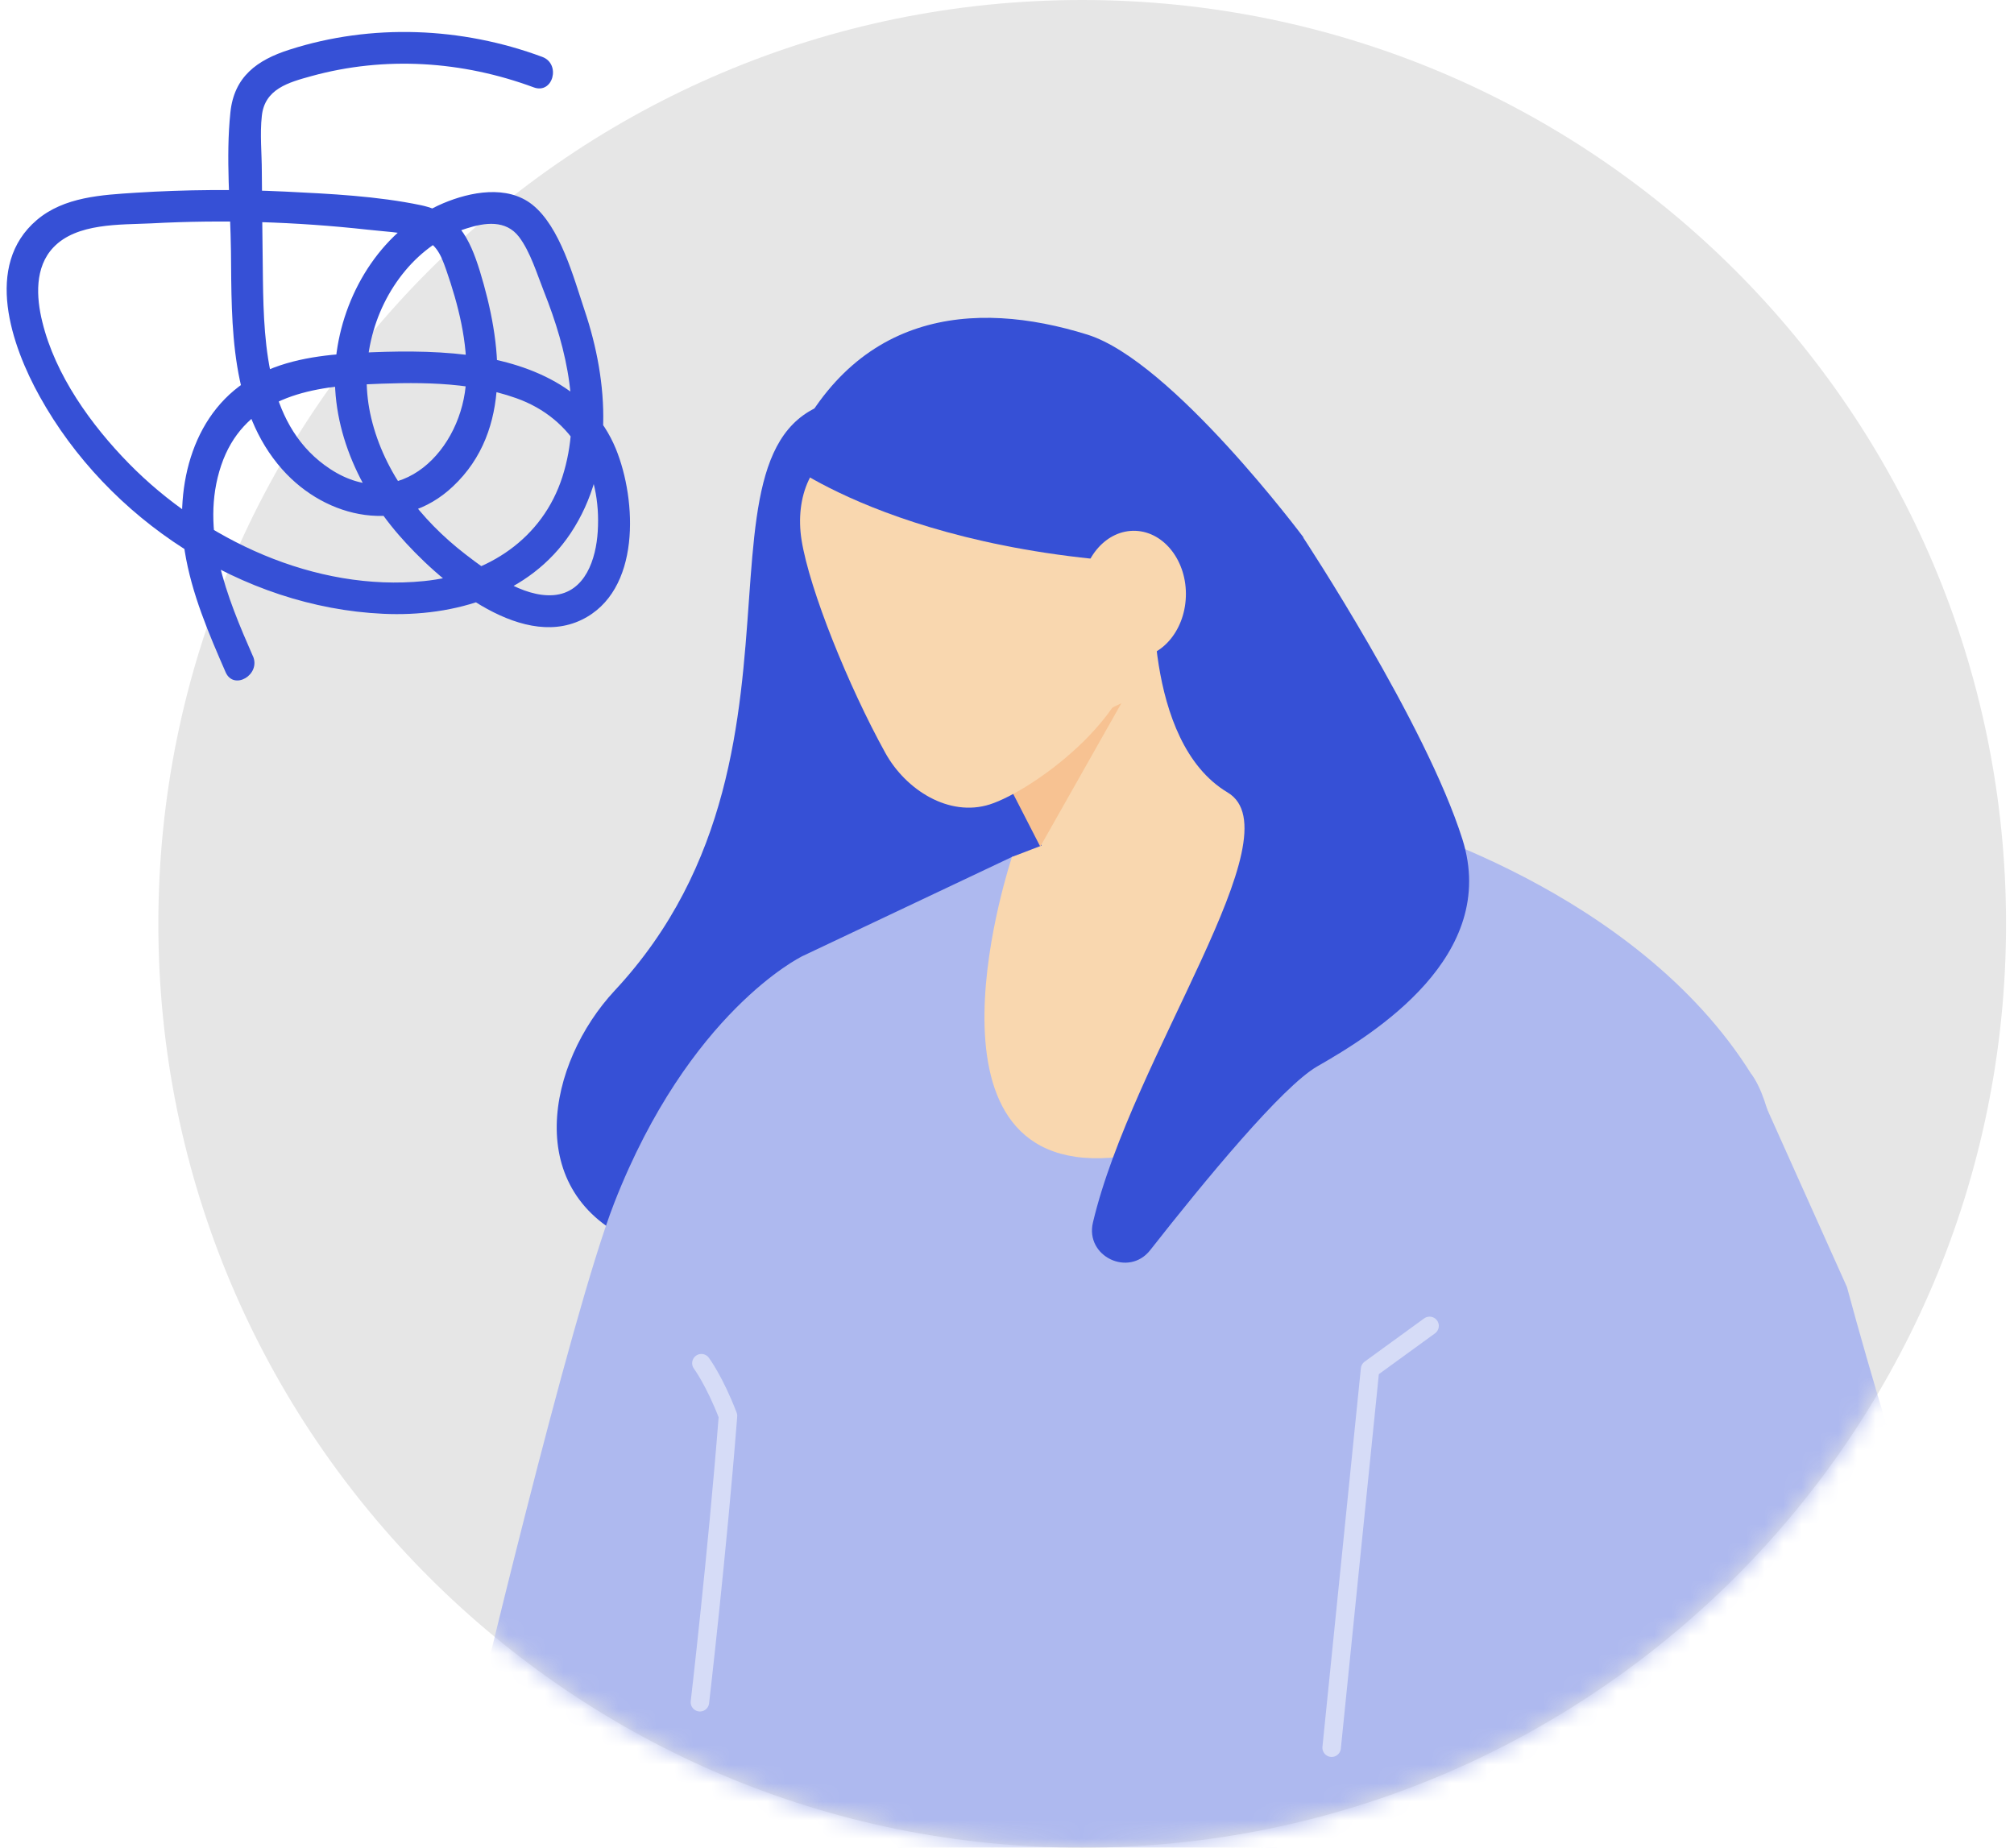 <svg width="109" height="100" viewBox="0 0 109 100" fill="none" xmlns="http://www.w3.org/2000/svg">
<g clip-path="url(#clip0_254_100)">
<path d="M58.57 100C86.184 100 108.57 77.614 108.57 50C108.57 22.386 86.184 0 58.57 0C30.956 0 8.57 22.386 8.57 50C8.57 77.614 30.956 100 58.57 100Z" fill="#E6E6E6"/>
<path d="M13.69 35.52C12.29 32.33 10.79 28.69 11.97 25.19C13.13 21.75 16.34 20.97 19.61 20.81C22.37 20.68 25.3 20.61 27.94 21.55C31.06 22.66 32.56 25.53 32.35 28.77C32.26 30.23 31.69 32.07 29.96 32.21C28.28 32.34 26.45 30.97 25.19 30C22.79 28.15 20.8 25.61 20.09 22.62C19.43 19.85 20.11 16.83 21.94 14.64C22.82 13.59 23.95 12.77 25.26 12.36C26.23 12.05 27.37 11.88 28.09 12.82C28.71 13.64 29.07 14.85 29.44 15.78C30.7 18.95 31.51 22.45 30.44 25.8C29.37 29.15 26.4 31.11 22.94 31.45C17.07 32.04 11.03 29.22 6.98 25.09C4.93 23 2.99 20.3 2.29 17.42C1.96 16.09 1.87 14.46 2.89 13.39C4.15 12.06 6.5 12.17 8.18 12.09C12.08 11.88 16 12 19.89 12.43C20.77 12.53 21.71 12.56 22.56 12.8C23.58 13.1 23.83 13.7 24.15 14.61C24.8 16.48 25.33 18.54 25.23 20.54C25.05 24.34 21.64 27.85 17.88 25.39C14.48 23.17 14.28 18.8 14.23 15.14C14.2 13.19 14.19 11.23 14.17 9.28C14.17 8.3 14.06 7.26 14.17 6.28C14.32 4.81 15.62 4.46 16.85 4.12C20.84 3.02 25.03 3.3 28.89 4.73C29.93 5.11 30.37 3.46 29.35 3.08C24.99 1.46 20.11 1.26 15.66 2.69C13.91 3.25 12.67 4.15 12.47 6.08C12.21 8.54 12.47 11.13 12.5 13.6C12.54 17.63 12.43 22.2 15.28 25.41C17.68 28.11 21.73 28.96 24.51 26.33C27.76 23.28 27.15 18.52 25.97 14.67C25.42 12.9 24.75 11.53 22.8 11.11C20.42 10.61 17.87 10.49 15.45 10.37C12.76 10.24 10.05 10.26 7.36 10.43C5.51 10.55 3.47 10.65 1.99 11.91C-0.89 14.36 0.62 18.71 2.15 21.46C5.84 28.11 13.1 32.87 20.74 33.22C24.6 33.4 28.66 32.21 30.89 28.85C33.26 25.28 32.95 20.69 31.64 16.8C31.05 15.04 30.32 12.27 28.8 11.07C27.44 10 25.46 10.38 23.99 11C20.77 12.37 18.69 15.66 18.22 19.06C17.72 22.69 19.23 26.24 21.58 28.95C23.65 31.34 28.06 35.19 31.47 33.55C34.7 32 34.47 27.08 33.33 24.29C31.97 20.99 28.63 19.62 25.3 19.21C23.34 18.97 21.35 19 19.38 19.1C17.48 19.2 15.54 19.43 13.84 20.34C10.44 22.16 9.43 26.27 10 29.84C10.37 32.13 11.29 34.27 12.21 36.38C12.65 37.39 14.13 36.52 13.69 35.51V35.52Z" fill="#3650D6"/>
<mask id="mask0_254_100" style="mask-type:luminance" maskUnits="userSpaceOnUse" x="8" y="0" width="101" height="100">
<path d="M58.57 100C86.184 100 108.57 77.614 108.57 50C108.57 22.386 86.184 0 58.57 0C30.956 0 8.57 22.386 8.57 50C8.57 77.614 30.956 100 58.57 100Z" fill="white"/>
</mask>
<g mask="url(#mask0_254_100)">
<path fill-rule="evenodd" clip-rule="evenodd" d="M58.5 35.34C56.98 33.6 56.1 31.36 56.07 29.05C56.02 25.84 54.56 21.64 47.28 21.5C35.44 21.28 45.81 40.16 33.27 53.61C29.62 57.53 28.18 64.56 34.38 67.22C40.57 69.87 47.51 60.66 53.48 58.89C59.45 57.12 68.45 49.28 61.55 39.31C60.36 37.58 59.34 36.3 58.5 35.34Z" fill="#3650D6"/>
<path fill-rule="evenodd" clip-rule="evenodd" d="M36.62 59.08C36.62 59.08 26.03 103.05 24.52 113.76L28.01 121.18C31.63 123.23 36.21 121.34 37.33 117.33L45.61 87.44L47.36 81.67L36.62 59.08Z" fill="#F9D7AF"/>
<path fill-rule="evenodd" clip-rule="evenodd" d="M43.36 51.78L54.77 46.38L59.99 44.73L74.94 44.38C74.94 44.38 88.51 48.05 94.8 58.16L99.96 69.66C105.41 89.89 115.89 116.34 119.21 132.93C95.2 153.2 59.92 158.8 46.6 149.23C33.29 81.81 35.78 79.81 43.37 51.78H43.36Z" fill="#AEB9EF"/>
<path fill-rule="evenodd" clip-rule="evenodd" d="M53.7 38.52C53.7 38.52 56.44 45.95 58.7 52.1C59.3 53.74 60.73 54.93 62.44 55.2C64.15 55.48 65.87 54.81 66.94 53.44C67.29 52.99 67.63 52.56 67.96 52.14C69.43 50.27 69.7 47.7 68.64 45.55C65.94 40.04 61.02 30.01 61.02 30.01L53.7 38.51V38.52Z" fill="#F9D7AF"/>
<path fill-rule="evenodd" clip-rule="evenodd" d="M53.98 41.3L56.3 45.82L60.69 38.06L53.98 41.3Z" fill="#F7C292"/>
<path d="M54.77 46.38C54.77 46.38 49.02 63.47 60.11 62.66C71.2 61.85 74.93 44.37 74.93 44.37L66.41 41.91L54.77 46.38Z" fill="#F9D7AF"/>
<path fill-rule="evenodd" clip-rule="evenodd" d="M58.93 24.3C58.22 22.09 55.87 20.86 53.68 21.56C51.34 22.3 48.4 23.23 46.06 23.97C43.87 24.66 43.02 26.93 43.38 29.22C43.81 31.92 45.92 37.14 47.91 40.74C49.03 42.77 51.37 44.23 53.56 43.54C55.9 42.8 62.18 38.34 61.5 33.91C60.98 30.54 59.97 27.55 58.93 24.3Z" fill="#F9D7AF"/>
<path fill-rule="evenodd" clip-rule="evenodd" d="M70.55 29.09C70.55 29.09 63.43 19.54 58.85 18.11C52.69 16.19 46 16.8 42.52 25C42.52 25 50.43 31.15 68 30.52L70.55 29.09Z" fill="#3650D6"/>
<path fill-rule="evenodd" clip-rule="evenodd" d="M25.46 93.97L48.51 103.26L53.54 78.28L43.37 51.78C43.37 51.78 37.29 54.76 33.25 65.09C30.86 71.2 25.47 93.97 25.47 93.97H25.46Z" fill="#AEB9EF"/>
<path d="M37.88 92.13C37.88 92.13 38.82 84.06 39.4 76.63C38.68 74.75 37.96 73.78 37.96 73.78" stroke="#D6DCF7" stroke-linecap="round" stroke-linejoin="round"/>
<path fill-rule="evenodd" clip-rule="evenodd" d="M72.89 117.75L79.99 73.29C80.59 64.86 95.07 86.02 94.35 89.27L89.94 115.7L72.89 117.75Z" fill="#F9D7AF"/>
<path fill-rule="evenodd" clip-rule="evenodd" d="M77.27 60.85L71.88 101.16C71.88 101.16 87.2 105.41 95.19 100.22C95.19 100.22 98.96 63.87 94.8 58.15L77.27 60.85Z" fill="#AEB9EF"/>
<path d="M72.07 94.59L74.15 74.1L77.37 71.76" stroke="#D6DCF7" stroke-linecap="round" stroke-linejoin="round"/>
<path fill-rule="evenodd" clip-rule="evenodd" d="M62.46 31.16C62.46 31.16 61.8 40.12 66.44 42.89C70.2 45.13 61.28 57.15 59.15 66.17C58.72 68 61.09 69.14 62.25 67.66C65.21 63.89 69.4 58.8 71.3 57.71C74.4 55.94 81.14 51.74 79.15 45.43C77.16 39.13 70.53 29.09 70.53 29.09L61.45 25.19L62.45 31.16H62.46Z" fill="#3650D6"/>
<path fill-rule="evenodd" clip-rule="evenodd" d="M64.18 32.3C64.11 34.2 62.79 35.68 61.23 35.61C59.67 35.54 58.45 33.94 58.52 32.04C58.59 30.14 59.91 28.66 61.47 28.73C63.03 28.8 64.25 30.4 64.18 32.3Z" fill="#F9D7AF"/>
</g>
</g>
<defs>
<clipPath id="clip0_254_100">
<rect width="109" height="100" fill="white"/>
</clipPath>
</defs>
</svg>
